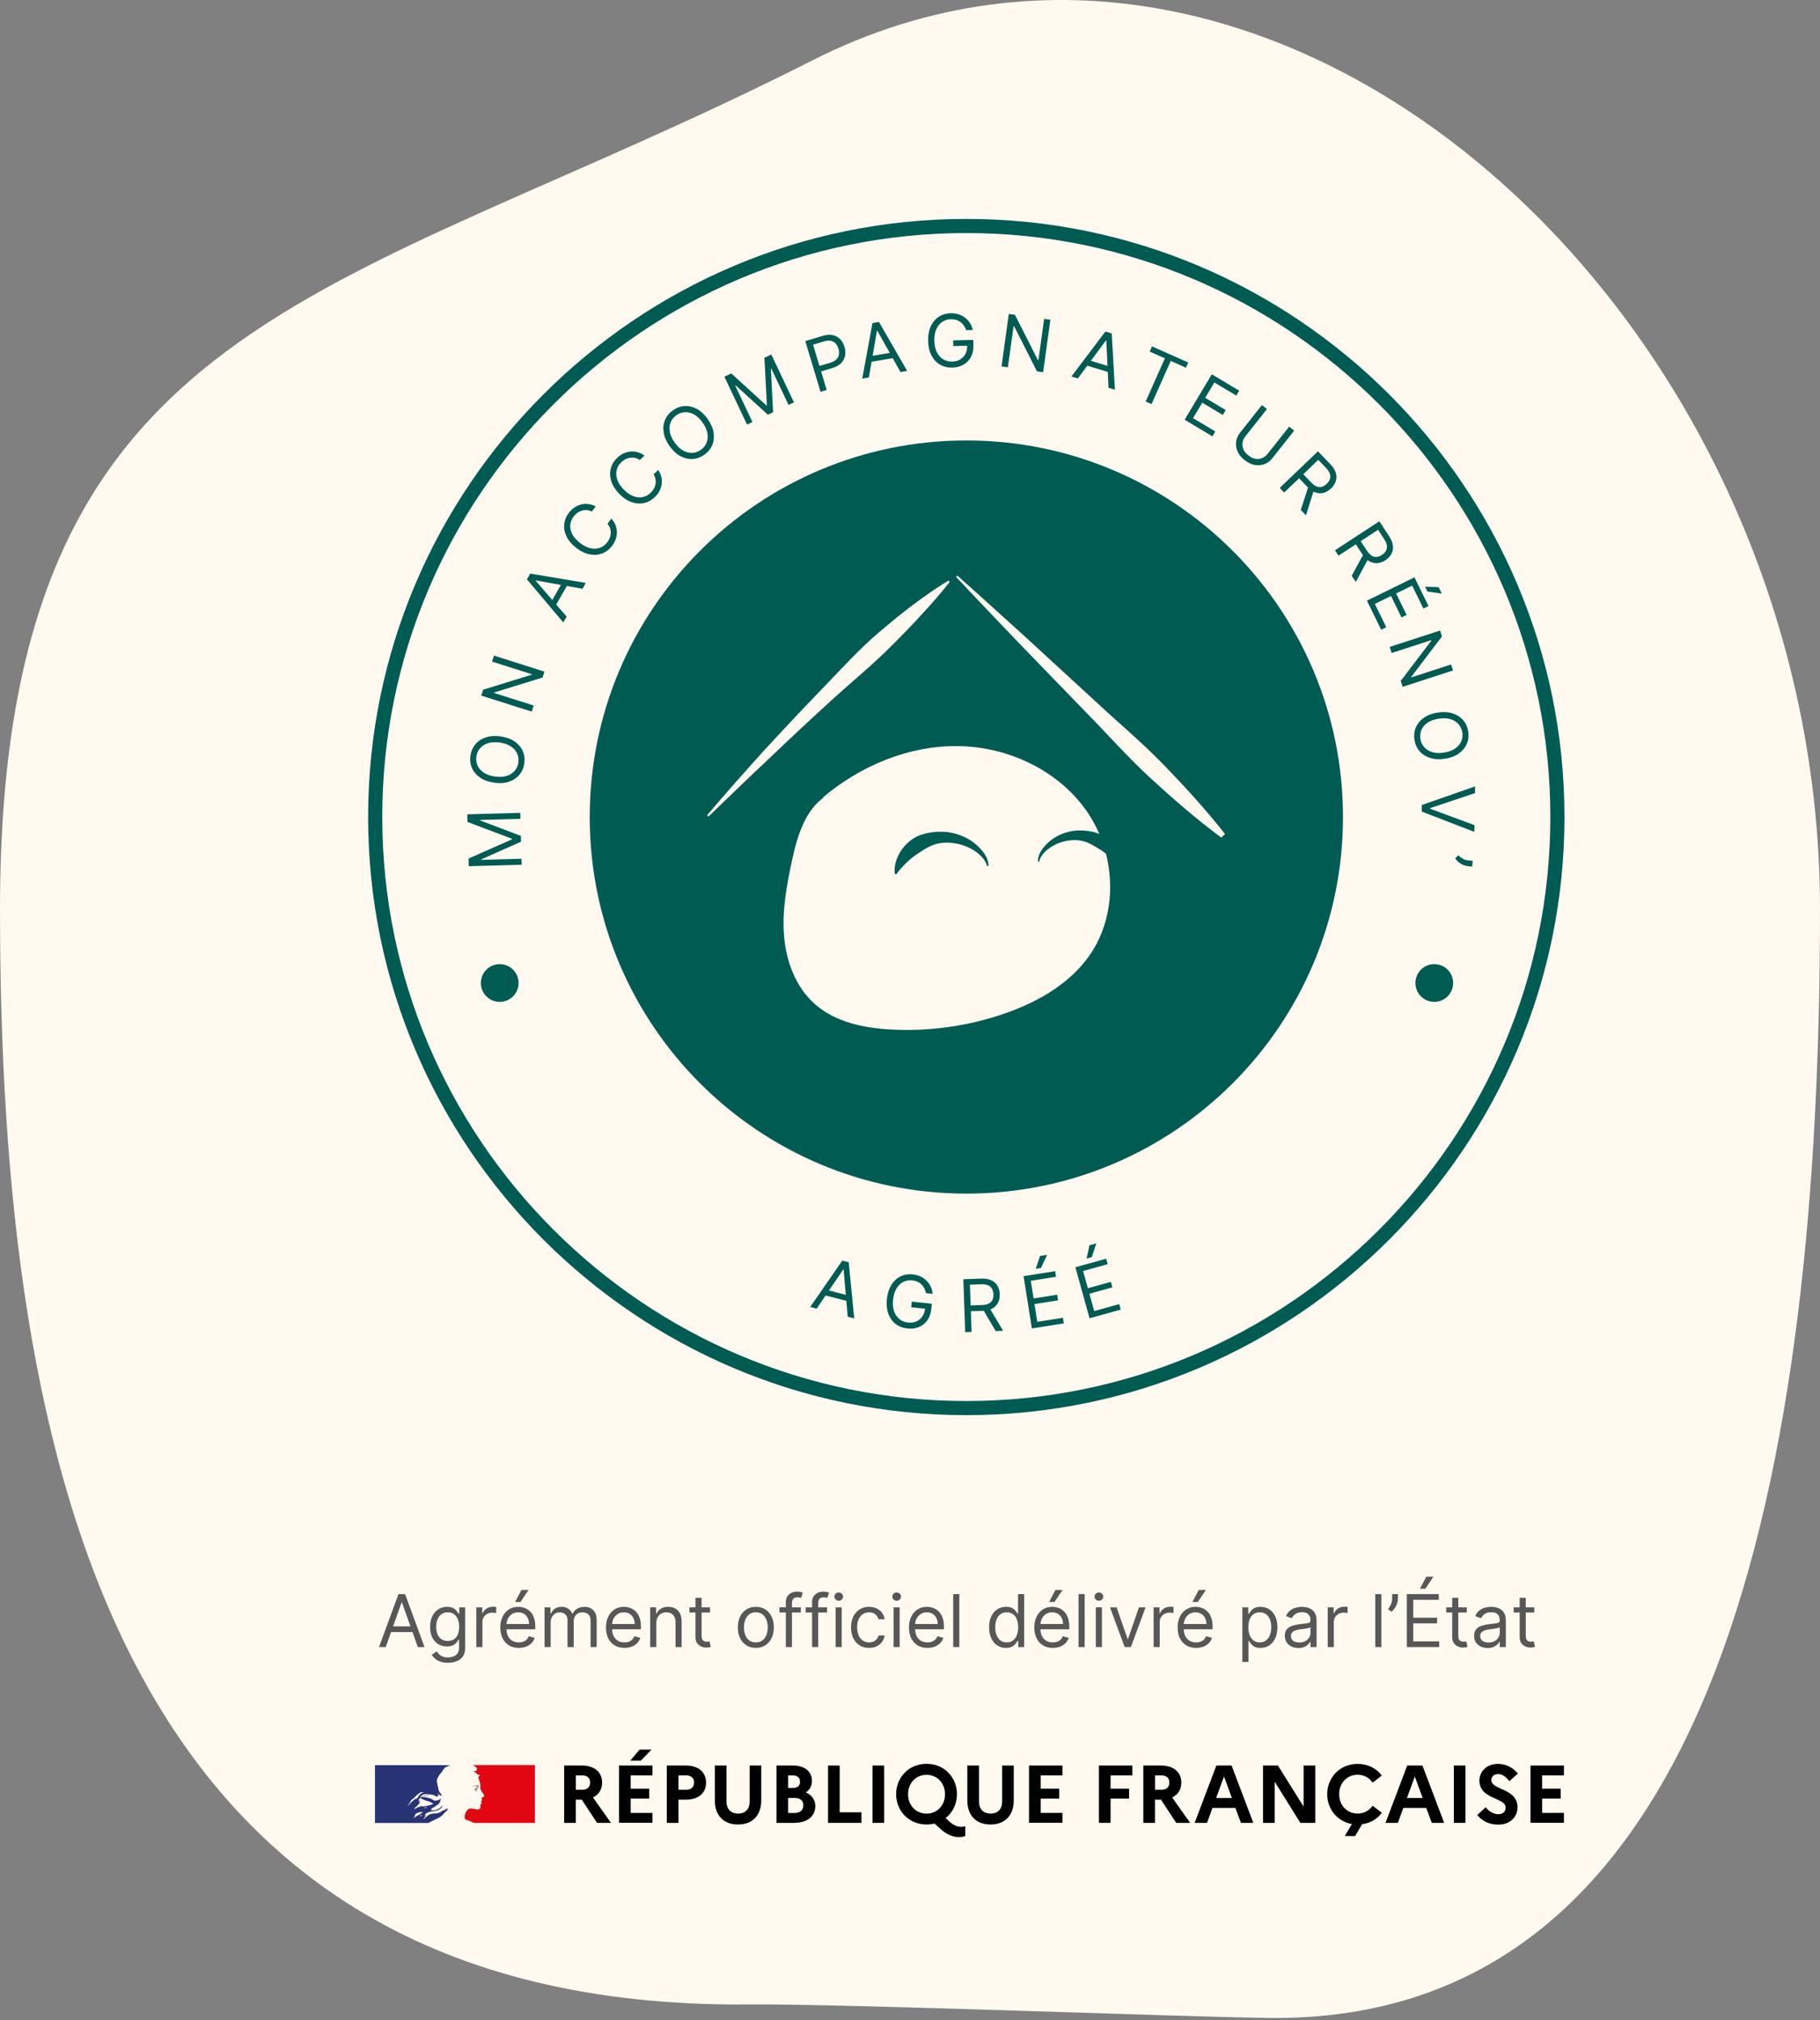 <svg width="300" height="333" viewBox="0 0 300 333" fill="none" xmlns="http://www.w3.org/2000/svg">
<rect x="0" y="0" width="300" height="333" fill="#808080" stroke="none"/>
<g clip-path="url(#clip0_1_20)">
<path d="M300 149.87C300 240.75 284 333.66 209 332.66C193.5 332.45 139.05 330.3 123.55 330.44C18.9 331.42 0 241.28 0 149.87C0 51.24 54.42 50.25 133.96 9.93C210.19 -28.72 300 51.24 300 149.87Z" fill="#FFF9F0"/>
<path d="M63.585 271.52H62.477L65.681 262.793H66.772L69.977 271.52H68.869L66.261 264.173H66.193L63.585 271.52ZM63.994 268.111H68.46V269.048H63.994V268.111ZM73.842 274.111C73.356 274.111 72.938 274.048 72.589 273.923C72.24 273.801 71.948 273.639 71.715 273.438C71.485 273.239 71.302 273.026 71.166 272.798L71.967 272.236C72.058 272.355 72.173 272.492 72.312 272.645C72.451 272.801 72.642 272.936 72.883 273.05C73.127 273.166 73.447 273.225 73.842 273.225C74.37 273.225 74.806 273.097 75.15 272.841C75.494 272.585 75.666 272.185 75.666 271.639V270.31H75.581C75.507 270.429 75.401 270.577 75.265 270.753C75.132 270.926 74.938 271.081 74.686 271.217C74.436 271.351 74.097 271.418 73.671 271.418C73.143 271.418 72.669 271.293 72.248 271.043C71.831 270.793 71.499 270.429 71.255 269.952C71.014 269.475 70.893 268.895 70.893 268.213C70.893 267.543 71.011 266.959 71.247 266.462C71.483 265.962 71.811 265.575 72.231 265.303C72.651 265.027 73.137 264.889 73.688 264.889C74.115 264.889 74.453 264.96 74.703 265.102C74.956 265.242 75.149 265.401 75.282 265.58C75.419 265.756 75.524 265.901 75.597 266.014H75.7V264.975H76.671V271.707C76.671 272.27 76.544 272.727 76.288 273.08C76.035 273.435 75.694 273.695 75.265 273.859C74.839 274.027 74.365 274.111 73.842 274.111ZM73.808 270.514C74.211 270.514 74.552 270.422 74.831 270.237C75.109 270.053 75.321 269.787 75.465 269.44C75.61 269.094 75.683 268.679 75.683 268.196C75.683 267.725 75.612 267.308 75.47 266.948C75.328 266.587 75.117 266.304 74.839 266.1C74.561 265.895 74.217 265.793 73.808 265.793C73.382 265.793 73.026 265.901 72.742 266.117C72.461 266.332 72.249 266.622 72.108 266.986C71.968 267.35 71.899 267.753 71.899 268.196C71.899 268.651 71.97 269.053 72.112 269.402C72.257 269.749 72.47 270.021 72.751 270.22C73.035 270.416 73.387 270.514 73.808 270.514ZM78.512 271.52V264.975H79.484V265.963H79.552C79.671 265.639 79.887 265.377 80.2 265.175C80.512 264.973 80.865 264.872 81.257 264.872C81.331 264.872 81.423 264.874 81.534 264.877C81.644 264.879 81.728 264.884 81.785 264.889V265.912C81.751 265.904 81.673 265.891 81.551 265.874C81.431 265.854 81.305 265.844 81.171 265.844C80.853 265.844 80.569 265.911 80.319 266.044C80.072 266.175 79.876 266.357 79.731 266.59C79.589 266.82 79.518 267.082 79.518 267.378V271.52H78.512ZM85.522 271.656C84.892 271.656 84.347 271.517 83.89 271.239C83.436 270.957 83.085 270.565 82.838 270.063C82.593 269.557 82.471 268.969 82.471 268.298C82.471 267.628 82.593 267.037 82.838 266.526C83.085 266.011 83.428 265.611 83.869 265.324C84.312 265.034 84.829 264.889 85.42 264.889C85.761 264.889 86.097 264.946 86.43 265.06C86.762 265.173 87.065 265.358 87.338 265.614C87.61 265.867 87.828 266.202 87.99 266.619C88.151 267.037 88.233 267.551 88.233 268.162V268.588H83.187V267.719H87.21C87.21 267.35 87.136 267.02 86.988 266.73C86.843 266.44 86.636 266.212 86.366 266.044C86.099 265.877 85.784 265.793 85.42 265.793C85.019 265.793 84.673 265.892 84.38 266.091C84.09 266.287 83.867 266.543 83.711 266.858C83.555 267.173 83.477 267.511 83.477 267.872V268.452C83.477 268.946 83.562 269.365 83.733 269.709C83.906 270.05 84.146 270.31 84.453 270.489C84.76 270.665 85.116 270.753 85.522 270.753C85.787 270.753 86.025 270.716 86.238 270.642C86.454 270.565 86.64 270.452 86.796 270.301C86.953 270.148 87.073 269.957 87.159 269.73L88.13 270.003C88.028 270.332 87.856 270.622 87.615 270.872C87.373 271.119 87.075 271.313 86.72 271.452C86.365 271.588 85.965 271.656 85.522 271.656ZM84.909 264.088L85.948 262.111H87.124L85.795 264.088H84.909ZM89.762 271.52V264.975H90.734V265.997H90.819C90.956 265.648 91.176 265.377 91.48 265.183C91.784 264.987 92.149 264.889 92.575 264.889C93.007 264.889 93.366 264.987 93.653 265.183C93.943 265.377 94.169 265.648 94.331 265.997H94.399C94.566 265.659 94.818 265.391 95.153 265.192C95.488 264.99 95.89 264.889 96.359 264.889C96.944 264.889 97.423 265.073 97.795 265.439C98.167 265.803 98.353 266.369 98.353 267.139V271.52H97.347V267.139C97.347 266.656 97.215 266.311 96.951 266.104C96.687 265.896 96.376 265.793 96.018 265.793C95.558 265.793 95.201 265.932 94.948 266.21C94.696 266.486 94.569 266.835 94.569 267.259V271.52H93.546V267.037C93.546 266.665 93.426 266.365 93.184 266.138C92.943 265.908 92.632 265.793 92.251 265.793C91.99 265.793 91.745 265.862 91.518 266.002C91.294 266.141 91.112 266.334 90.972 266.581C90.836 266.825 90.768 267.108 90.768 267.429V271.52H89.762ZM102.936 271.656C102.306 271.656 101.762 271.517 101.304 271.239C100.85 270.957 100.499 270.565 100.252 270.063C100.007 269.557 99.885 268.969 99.885 268.298C99.885 267.628 100.007 267.037 100.252 266.526C100.499 266.011 100.843 265.611 101.283 265.324C101.726 265.034 102.243 264.889 102.834 264.889C103.175 264.889 103.512 264.946 103.844 265.06C104.176 265.173 104.479 265.358 104.752 265.614C105.024 265.867 105.242 266.202 105.404 266.619C105.566 267.037 105.647 267.551 105.647 268.162V268.588H100.601V267.719H104.624C104.624 267.35 104.55 267.02 104.402 266.73C104.257 266.44 104.05 266.212 103.78 266.044C103.513 265.877 103.198 265.793 102.834 265.793C102.433 265.793 102.087 265.892 101.794 266.091C101.505 266.287 101.281 266.543 101.125 266.858C100.969 267.173 100.891 267.511 100.891 267.872V268.452C100.891 268.946 100.976 269.365 101.147 269.709C101.32 270.05 101.56 270.31 101.867 270.489C102.174 270.665 102.53 270.753 102.936 270.753C103.201 270.753 103.439 270.716 103.652 270.642C103.868 270.565 104.054 270.452 104.21 270.301C104.367 270.148 104.487 269.957 104.573 269.73L105.544 270.003C105.442 270.332 105.27 270.622 105.029 270.872C104.787 271.119 104.489 271.313 104.134 271.452C103.779 271.588 103.38 271.656 102.936 271.656ZM108.182 267.582V271.52H107.176V264.975H108.148V265.997H108.233C108.387 265.665 108.62 265.398 108.932 265.196C109.245 264.992 109.648 264.889 110.142 264.889C110.585 264.889 110.973 264.98 111.306 265.162C111.638 265.341 111.897 265.614 112.081 265.98C112.266 266.344 112.358 266.804 112.358 267.361V271.52H111.353V267.429C111.353 266.915 111.219 266.514 110.952 266.227C110.685 265.938 110.318 265.793 109.853 265.793C109.531 265.793 109.245 265.862 108.992 266.002C108.742 266.141 108.544 266.344 108.399 266.611C108.255 266.878 108.182 267.202 108.182 267.582ZM117.042 264.975V265.827H113.65V264.975H117.042ZM114.639 263.406H115.645V269.645C115.645 269.929 115.686 270.142 115.768 270.284C115.854 270.423 115.962 270.517 116.092 270.565C116.226 270.611 116.366 270.634 116.514 270.634C116.625 270.634 116.716 270.628 116.787 270.617C116.858 270.602 116.915 270.591 116.957 270.582L117.162 271.486C117.094 271.511 116.998 271.537 116.876 271.563C116.754 271.591 116.599 271.605 116.412 271.605C116.128 271.605 115.849 271.544 115.577 271.422C115.307 271.3 115.082 271.114 114.903 270.864C114.727 270.614 114.639 270.298 114.639 269.918V263.406ZM124.589 271.656C123.998 271.656 123.48 271.516 123.034 271.234C122.591 270.953 122.244 270.56 121.994 270.054C121.747 269.548 121.623 268.957 121.623 268.281C121.623 267.6 121.747 267.004 121.994 266.496C122.244 265.987 122.591 265.592 123.034 265.311C123.48 265.03 123.998 264.889 124.589 264.889C125.18 264.889 125.697 265.03 126.141 265.311C126.587 265.592 126.933 265.987 127.18 266.496C127.43 267.004 127.555 267.6 127.555 268.281C127.555 268.957 127.43 269.548 127.18 270.054C126.933 270.56 126.587 270.953 126.141 271.234C125.697 271.516 125.18 271.656 124.589 271.656ZM124.589 270.753C125.038 270.753 125.408 270.638 125.697 270.408C125.987 270.178 126.202 269.875 126.341 269.5C126.48 269.125 126.55 268.719 126.55 268.281C126.55 267.844 126.48 267.436 126.341 267.058C126.202 266.681 125.987 266.375 125.697 266.142C125.408 265.909 125.038 265.793 124.589 265.793C124.141 265.793 123.771 265.909 123.481 266.142C123.192 266.375 122.977 266.681 122.838 267.058C122.699 267.436 122.629 267.844 122.629 268.281C122.629 268.719 122.699 269.125 122.838 269.5C122.977 269.875 123.192 270.178 123.481 270.408C123.771 270.638 124.141 270.753 124.589 270.753ZM132.005 264.975V265.827H128.477V264.975H132.005ZM129.534 271.52V264.071C129.534 263.696 129.622 263.384 129.798 263.134C129.974 262.884 130.203 262.696 130.484 262.571C130.765 262.446 131.062 262.384 131.375 262.384C131.622 262.384 131.823 262.404 131.98 262.443C132.136 262.483 132.252 262.52 132.329 262.554L132.039 263.423C131.988 263.406 131.917 263.385 131.826 263.359C131.738 263.334 131.622 263.321 131.477 263.321C131.144 263.321 130.904 263.405 130.757 263.573C130.612 263.74 130.539 263.986 130.539 264.31V271.52H129.534ZM136.329 264.975V265.827H132.801V264.975H136.329ZM133.858 271.52V264.071C133.858 263.696 133.946 263.384 134.122 263.134C134.298 262.884 134.527 262.696 134.808 262.571C135.089 262.446 135.386 262.384 135.699 262.384C135.946 262.384 136.148 262.404 136.304 262.443C136.46 262.483 136.577 262.52 136.653 262.554L136.364 263.423C136.312 263.406 136.241 263.385 136.15 263.359C136.062 263.334 135.946 263.321 135.801 263.321C135.469 263.321 135.229 263.405 135.081 263.573C134.936 263.74 134.864 263.986 134.864 264.31V271.52H133.858ZM137.739 271.52V264.975H138.745V271.52H137.739ZM138.25 263.884C138.054 263.884 137.885 263.817 137.743 263.683C137.604 263.55 137.534 263.389 137.534 263.202C137.534 263.014 137.604 262.854 137.743 262.72C137.885 262.587 138.054 262.52 138.25 262.52C138.446 262.52 138.614 262.587 138.753 262.72C138.895 262.854 138.966 263.014 138.966 263.202C138.966 263.389 138.895 263.55 138.753 263.683C138.614 263.817 138.446 263.884 138.25 263.884ZM143.246 271.656C142.632 271.656 142.104 271.511 141.66 271.222C141.217 270.932 140.876 270.533 140.638 270.024C140.399 269.516 140.28 268.935 140.28 268.281C140.28 267.617 140.402 267.03 140.646 266.521C140.893 266.01 141.237 265.611 141.677 265.324C142.121 265.034 142.638 264.889 143.229 264.889C143.689 264.889 144.104 264.975 144.473 265.145C144.842 265.315 145.145 265.554 145.381 265.861C145.616 266.168 145.763 266.526 145.819 266.935H144.814C144.737 266.636 144.567 266.372 144.302 266.142C144.041 265.909 143.689 265.793 143.246 265.793C142.854 265.793 142.51 265.895 142.214 266.1C141.922 266.301 141.693 266.587 141.528 266.956C141.366 267.323 141.285 267.753 141.285 268.247C141.285 268.753 141.365 269.193 141.524 269.568C141.686 269.943 141.913 270.234 142.206 270.442C142.501 270.649 142.848 270.753 143.246 270.753C143.507 270.753 143.744 270.707 143.957 270.617C144.17 270.526 144.351 270.395 144.498 270.225C144.646 270.054 144.751 269.85 144.814 269.611H145.819C145.763 269.997 145.622 270.345 145.398 270.655C145.176 270.962 144.882 271.206 144.516 271.388C144.152 271.567 143.729 271.656 143.246 271.656ZM147.29 271.52V264.975H148.295V271.52H147.29ZM147.801 263.884C147.605 263.884 147.436 263.817 147.294 263.683C147.155 263.55 147.085 263.389 147.085 263.202C147.085 263.014 147.155 262.854 147.294 262.72C147.436 262.587 147.605 262.52 147.801 262.52C147.997 262.52 148.165 262.587 148.304 262.72C148.446 262.854 148.517 263.014 148.517 263.202C148.517 263.389 148.446 263.55 148.304 263.683C148.165 263.817 147.997 263.884 147.801 263.884ZM152.882 271.656C152.251 271.656 151.707 271.517 151.25 271.239C150.795 270.957 150.444 270.565 150.197 270.063C149.953 269.557 149.83 268.969 149.83 268.298C149.83 267.628 149.953 267.037 150.197 266.526C150.444 266.011 150.788 265.611 151.228 265.324C151.671 265.034 152.188 264.889 152.779 264.889C153.12 264.889 153.457 264.946 153.789 265.06C154.122 265.173 154.424 265.358 154.697 265.614C154.97 265.867 155.187 266.202 155.349 266.619C155.511 267.037 155.592 267.551 155.592 268.162V268.588H150.546V267.719H154.569C154.569 267.35 154.495 267.02 154.348 266.73C154.203 266.44 153.995 266.212 153.725 266.044C153.458 265.877 153.143 265.793 152.779 265.793C152.379 265.793 152.032 265.892 151.74 266.091C151.45 266.287 151.227 266.543 151.071 266.858C150.914 267.173 150.836 267.511 150.836 267.872V268.452C150.836 268.946 150.921 269.365 151.092 269.709C151.265 270.05 151.505 270.31 151.812 270.489C152.119 270.665 152.475 270.753 152.882 270.753C153.146 270.753 153.384 270.716 153.598 270.642C153.813 270.565 154 270.452 154.156 270.301C154.312 270.148 154.433 269.957 154.518 269.73L155.49 270.003C155.387 270.332 155.215 270.622 154.974 270.872C154.732 271.119 154.434 271.313 154.079 271.452C153.724 271.588 153.325 271.656 152.882 271.656ZM158.127 262.793V271.52H157.122V262.793H158.127ZM165.816 271.656C165.27 271.656 164.789 271.519 164.371 271.243C163.954 270.965 163.627 270.573 163.391 270.067C163.155 269.558 163.038 268.957 163.038 268.264C163.038 267.577 163.155 266.98 163.391 266.475C163.627 265.969 163.955 265.578 164.376 265.303C164.796 265.027 165.282 264.889 165.833 264.889C166.259 264.889 166.596 264.96 166.843 265.102C167.093 265.242 167.283 265.401 167.414 265.58C167.547 265.756 167.651 265.901 167.725 266.014H167.81V262.793H168.816V271.52H167.844V270.514H167.725C167.651 270.634 167.546 270.784 167.41 270.966C167.273 271.145 167.079 271.306 166.826 271.448C166.573 271.587 166.236 271.656 165.816 271.656ZM165.952 270.753C166.356 270.753 166.697 270.648 166.975 270.438C167.253 270.225 167.465 269.931 167.61 269.556C167.755 269.178 167.827 268.742 167.827 268.247C167.827 267.759 167.756 267.331 167.614 266.965C167.472 266.595 167.262 266.308 166.984 266.104C166.705 265.896 166.361 265.793 165.952 265.793C165.526 265.793 165.171 265.902 164.887 266.121C164.606 266.337 164.394 266.631 164.252 267.003C164.113 267.372 164.043 267.787 164.043 268.247C164.043 268.713 164.114 269.136 164.256 269.517C164.401 269.895 164.614 270.196 164.895 270.421C165.18 270.642 165.532 270.753 165.952 270.753ZM173.542 271.656C172.911 271.656 172.367 271.517 171.91 271.239C171.455 270.957 171.104 270.565 170.857 270.063C170.613 269.557 170.491 268.969 170.491 268.298C170.491 267.628 170.613 267.037 170.857 266.526C171.104 266.011 171.448 265.611 171.888 265.324C172.332 265.034 172.849 264.889 173.44 264.889C173.78 264.889 174.117 264.946 174.449 265.06C174.782 265.173 175.084 265.358 175.357 265.614C175.63 265.867 175.847 266.202 176.009 266.619C176.171 267.037 176.252 267.551 176.252 268.162V268.588H171.207V267.719H175.229C175.229 267.35 175.155 267.02 175.008 266.73C174.863 266.44 174.655 266.212 174.386 266.044C174.118 265.877 173.803 265.793 173.44 265.793C173.039 265.793 172.692 265.892 172.4 266.091C172.11 266.287 171.887 266.543 171.731 266.858C171.574 267.173 171.496 267.511 171.496 267.872V268.452C171.496 268.946 171.582 269.365 171.752 269.709C171.925 270.05 172.165 270.31 172.472 270.489C172.779 270.665 173.136 270.753 173.542 270.753C173.806 270.753 174.045 270.716 174.258 270.642C174.474 270.565 174.66 270.452 174.816 270.301C174.972 270.148 175.093 269.957 175.178 269.73L176.15 270.003C176.047 270.332 175.876 270.622 175.634 270.872C175.393 271.119 175.094 271.313 174.739 271.452C174.384 271.588 173.985 271.656 173.542 271.656ZM172.928 264.088L173.968 262.111H175.144L173.815 264.088H172.928ZM178.788 262.793V271.52H177.782V262.793H178.788ZM180.629 271.52V264.975H181.635V271.52H180.629ZM181.141 263.884C180.945 263.884 180.776 263.817 180.634 263.683C180.495 263.55 180.425 263.389 180.425 263.202C180.425 263.014 180.495 262.854 180.634 262.72C180.776 262.587 180.945 262.52 181.141 262.52C181.337 262.52 181.505 262.587 181.644 262.72C181.786 262.854 181.857 263.014 181.857 263.202C181.857 263.389 181.786 263.55 181.644 263.683C181.505 263.817 181.337 263.884 181.141 263.884ZM188.829 264.975L186.409 271.52H185.386L182.966 264.975H184.057L185.864 270.19H185.932L187.739 264.975H188.829ZM190.157 271.52V264.975H191.128V265.963H191.197C191.316 265.639 191.532 265.377 191.844 265.175C192.157 264.973 192.509 264.872 192.901 264.872C192.975 264.872 193.067 264.874 193.178 264.877C193.289 264.879 193.373 264.884 193.43 264.889V265.912C193.395 265.904 193.317 265.891 193.195 265.874C193.076 265.854 192.949 265.844 192.816 265.844C192.498 265.844 192.214 265.911 191.964 266.044C191.717 266.175 191.52 266.357 191.376 266.59C191.234 266.82 191.163 267.082 191.163 267.378V271.52H190.157ZM197.167 271.656C196.536 271.656 195.992 271.517 195.535 271.239C195.08 270.957 194.729 270.565 194.482 270.063C194.238 269.557 194.116 268.969 194.116 268.298C194.116 267.628 194.238 267.037 194.482 266.526C194.729 266.011 195.073 265.611 195.513 265.324C195.957 265.034 196.474 264.889 197.065 264.889C197.405 264.889 197.742 264.946 198.074 265.06C198.407 265.173 198.709 265.358 198.982 265.614C199.255 265.867 199.472 266.202 199.634 266.619C199.796 267.037 199.877 267.551 199.877 268.162V268.588H194.832V267.719H198.854C198.854 267.35 198.78 267.02 198.633 266.73C198.488 266.44 198.28 266.212 198.011 266.044C197.743 265.877 197.428 265.793 197.065 265.793C196.664 265.793 196.317 265.892 196.025 266.091C195.735 266.287 195.512 266.543 195.356 266.858C195.199 267.173 195.121 267.511 195.121 267.872V268.452C195.121 268.946 195.207 269.365 195.377 269.709C195.55 270.05 195.79 270.31 196.097 270.489C196.404 270.665 196.761 270.753 197.167 270.753C197.431 270.753 197.67 270.716 197.883 270.642C198.099 270.565 198.285 270.452 198.441 270.301C198.597 270.148 198.718 269.957 198.803 269.73L199.775 270.003C199.672 270.332 199.501 270.622 199.259 270.872C199.018 271.119 198.719 271.313 198.364 271.452C198.009 271.588 197.61 271.656 197.167 271.656ZM196.553 264.088L197.593 262.111H198.769L197.44 264.088H196.553ZM204.782 273.975V264.975H205.753V266.014H205.873C205.947 265.901 206.049 265.756 206.18 265.58C206.313 265.401 206.503 265.242 206.751 265.102C207.001 264.96 207.339 264.889 207.765 264.889C208.316 264.889 208.802 265.027 209.222 265.303C209.643 265.578 209.971 265.969 210.207 266.475C210.442 266.98 210.56 267.577 210.56 268.264C210.56 268.957 210.442 269.558 210.207 270.067C209.971 270.573 209.644 270.965 209.226 271.243C208.809 271.519 208.327 271.656 207.782 271.656C207.361 271.656 207.025 271.587 206.772 271.448C206.519 271.306 206.324 271.145 206.188 270.966C206.052 270.784 205.947 270.634 205.873 270.514H205.788V273.975H204.782ZM205.77 268.247C205.77 268.742 205.843 269.178 205.988 269.556C206.133 269.931 206.344 270.225 206.623 270.438C206.901 270.648 207.242 270.753 207.645 270.753C208.066 270.753 208.417 270.642 208.698 270.421C208.982 270.196 209.195 269.895 209.337 269.517C209.482 269.136 209.555 268.713 209.555 268.247C209.555 267.787 209.484 267.372 209.342 267.003C209.202 266.631 208.991 266.337 208.707 266.121C208.425 265.902 208.072 265.793 207.645 265.793C207.236 265.793 206.893 265.896 206.614 266.104C206.336 266.308 206.126 266.595 205.984 266.965C205.842 267.331 205.77 267.759 205.77 268.247ZM214.02 271.673C213.606 271.673 213.229 271.595 212.891 271.439C212.553 271.28 212.285 271.051 212.086 270.753C211.887 270.452 211.788 270.088 211.788 269.662C211.788 269.287 211.861 268.983 212.009 268.75C212.157 268.514 212.354 268.33 212.601 268.196C212.849 268.063 213.121 267.963 213.42 267.898C213.721 267.83 214.023 267.776 214.327 267.736C214.725 267.685 215.047 267.646 215.295 267.621C215.545 267.592 215.726 267.546 215.84 267.48C215.957 267.415 216.015 267.301 216.015 267.139V267.105C216.015 266.685 215.9 266.358 215.67 266.125C215.442 265.892 215.097 265.776 214.634 265.776C214.154 265.776 213.778 265.881 213.505 266.091C213.232 266.301 213.04 266.526 212.93 266.764L211.975 266.423C212.145 266.026 212.373 265.716 212.657 265.494C212.944 265.27 213.256 265.114 213.594 265.026C213.935 264.935 214.27 264.889 214.6 264.889C214.81 264.889 215.052 264.915 215.324 264.966C215.6 265.014 215.866 265.115 216.121 265.269C216.38 265.422 216.594 265.654 216.765 265.963C216.935 266.273 217.02 266.688 217.02 267.207V271.52H216.015V270.634H215.964C215.895 270.776 215.782 270.928 215.623 271.09C215.464 271.252 215.252 271.389 214.988 271.503C214.724 271.617 214.401 271.673 214.02 271.673ZM214.174 270.77C214.572 270.77 214.907 270.692 215.18 270.536C215.455 270.379 215.663 270.178 215.802 269.931C215.944 269.683 216.015 269.423 216.015 269.151V268.23C215.972 268.281 215.878 268.328 215.734 268.371C215.592 268.411 215.427 268.446 215.239 268.477C215.055 268.506 214.874 268.531 214.698 268.554C214.525 268.574 214.384 268.591 214.276 268.605C214.015 268.639 213.77 268.695 213.543 268.771C213.319 268.845 213.137 268.957 212.998 269.108C212.861 269.256 212.793 269.457 212.793 269.713C212.793 270.063 212.922 270.327 213.181 270.506C213.442 270.682 213.773 270.77 214.174 270.77ZM218.856 271.52V264.975H219.828V265.963H219.896C220.015 265.639 220.231 265.377 220.544 265.175C220.856 264.973 221.208 264.872 221.6 264.872C221.674 264.872 221.767 264.874 221.877 264.877C221.988 264.879 222.072 264.884 222.129 264.889V265.912C222.095 265.904 222.017 265.891 221.894 265.874C221.775 265.854 221.649 265.844 221.515 265.844C221.197 265.844 220.913 265.911 220.663 266.044C220.416 266.175 220.22 266.357 220.075 266.59C219.933 266.82 219.862 267.082 219.862 267.378V271.52H218.856ZM227.702 262.793V271.52H226.696V262.793H227.702ZM230.43 262.793V263.56C230.43 263.793 230.387 264.041 230.302 264.306C230.22 264.567 230.098 264.821 229.936 265.068C229.777 265.313 229.583 265.526 229.356 265.707L228.811 265.264C228.99 265.009 229.144 264.743 229.275 264.467C229.409 264.189 229.475 263.892 229.475 263.577V262.793H230.43ZM231.895 271.52V262.793H237.162V263.73H232.952V266.679H236.889V267.617H232.952V270.582H237.23V271.52H231.895ZM234.06 261.906L235.099 259.929H236.275L234.946 261.906H234.06ZM241.777 264.975V265.827H238.385V264.975H241.777ZM239.373 263.406H240.379V269.645C240.379 269.929 240.42 270.142 240.503 270.284C240.588 270.423 240.696 270.517 240.827 270.565C240.96 270.611 241.101 270.634 241.248 270.634C241.359 270.634 241.45 270.628 241.521 270.617C241.592 270.602 241.649 270.591 241.692 270.582L241.896 271.486C241.828 271.511 241.733 271.537 241.611 271.563C241.489 271.591 241.334 271.605 241.146 271.605C240.862 271.605 240.584 271.544 240.311 271.422C240.041 271.3 239.817 271.114 239.638 270.864C239.462 270.614 239.373 270.298 239.373 269.918V263.406ZM245.216 271.673C244.801 271.673 244.425 271.595 244.087 271.439C243.748 271.28 243.48 271.051 243.281 270.753C243.082 270.452 242.983 270.088 242.983 269.662C242.983 269.287 243.057 268.983 243.204 268.75C243.352 268.514 243.55 268.33 243.797 268.196C244.044 268.063 244.317 267.963 244.615 267.898C244.916 267.83 245.219 267.776 245.523 267.736C245.92 267.685 246.243 267.646 246.49 267.621C246.74 267.592 246.922 267.546 247.035 267.48C247.152 267.415 247.21 267.301 247.21 267.139V267.105C247.21 266.685 247.095 266.358 246.865 266.125C246.638 265.892 246.292 265.776 245.829 265.776C245.349 265.776 244.973 265.881 244.7 266.091C244.427 266.301 244.236 266.526 244.125 266.764L243.17 266.423C243.341 266.026 243.568 265.716 243.852 265.494C244.139 265.27 244.452 265.114 244.79 265.026C245.131 264.935 245.466 264.889 245.795 264.889C246.006 264.889 246.247 264.915 246.52 264.966C246.795 265.014 247.061 265.115 247.317 265.269C247.575 265.422 247.79 265.654 247.96 265.963C248.131 266.273 248.216 266.688 248.216 267.207V271.52H247.21V270.634H247.159C247.091 270.776 246.977 270.928 246.818 271.09C246.659 271.252 246.447 271.389 246.183 271.503C245.919 271.617 245.596 271.673 245.216 271.673ZM245.369 270.77C245.767 270.77 246.102 270.692 246.375 270.536C246.65 270.379 246.858 270.178 246.997 269.931C247.139 269.683 247.21 269.423 247.21 269.151V268.23C247.167 268.281 247.074 268.328 246.929 268.371C246.787 268.411 246.622 268.446 246.435 268.477C246.25 268.506 246.069 268.531 245.893 268.554C245.72 268.574 245.579 268.591 245.471 268.605C245.21 268.639 244.966 268.695 244.739 268.771C244.514 268.845 244.332 268.957 244.193 269.108C244.057 269.256 243.989 269.457 243.989 269.713C243.989 270.063 244.118 270.327 244.376 270.506C244.638 270.682 244.969 270.77 245.369 270.77ZM252.898 264.975V265.827H249.506V264.975H252.898ZM250.495 263.406H251.5V269.645C251.5 269.929 251.541 270.142 251.624 270.284C251.709 270.423 251.817 270.517 251.948 270.565C252.081 270.611 252.222 270.634 252.37 270.634C252.48 270.634 252.571 270.628 252.642 270.617C252.713 270.602 252.77 270.591 252.813 270.582L253.017 271.486C252.949 271.511 252.854 271.537 252.732 271.563C252.61 271.591 252.455 271.605 252.267 271.605C251.983 271.605 251.705 271.544 251.432 271.422C251.162 271.3 250.938 271.114 250.759 270.864C250.583 270.614 250.495 270.298 250.495 269.918V263.406Z" fill="#575757"/>
<path d="M70.38 299.33V299.32L70.45 299.28V299.27L70.38 299.33Z" fill="#293273"/>
<mask id="mask0_1_20" style="mask-type:luminance" maskUnits="userSpaceOnUse" x="35" y="9" width="249" height="319">
<path d="M283.87 9.22H35V327.47H283.87V9.22Z" fill="white"/>
</mask>
<g mask="url(#mask0_1_20)">
<path d="M69.62 297.8L69.69 297.77H69.55L69.53 297.73L69.24 297.8L68.86 297.96C68.66 298.03 68.5 298.19 68.28 298.27L68.26 298.24L68.39 298.11L68.37 298.07C68.52 297.87 68.71 297.76 68.89 297.6V297.55L69.07 297.35L69.25 297.19L69.2 297.14L68.99 297.12L69.1 297.06L69.06 297.03L69.15 296.94L69.37 296.87L68.97 296.83C69.06 296.6 69.2 296.4 69.42 296.29L69.47 296.31L69.32 296.49L69.75 296.6L69.68 296.62L69.97 296.71H69.81C70.37 296.87 70.96 297 71.43 297.36C71.03 297.56 70.62 297.65 70.19 297.74L70.05 297.72L70.03 297.77L69.85 297.8H69.61H69.62ZM69.25 299.05L69.05 299.19L68.81 299.31L68.78 299.3L68.6 299.44L68.58 299.46L68.55 299.48L68.51 299.52L68.49 299.54H68.45V299.52L68.42 299.54L68.39 299.56H68.38L68.31 299.61L68.2 299.72V299.74L68.19 299.76H68.17V299.74L68.15 299.71L68.21 299.64L68.23 299.61L68.26 299.57H68.27L68.33 299.48V299.47L68.35 299.43L68.37 299.4L68.39 299.35V299.33V299.31V299.28V299.27L68.46 299.17L68.39 299.24L68.36 299.21L68.4 299.17L68.49 299.08L68.54 299.04L68.58 298.99C68.75 298.82 69.05 298.83 69.27 298.72H69.56L69.72 298.76C69.56 298.85 69.41 298.95 69.26 299.04M69.57 299.2L69.52 299.25L69.54 299.28L69.4 299.38H69.37L69.3 299.45L69.21 299.43L69.34 299.3L69.41 299.23L69.45 299.19H69.55L69.57 299.2ZM68.74 296.5L68.69 296.57L68.62 296.64L68.58 296.62L68.72 296.46L68.74 296.5ZM67.24 297.69L67.22 297.65C67.45 297.34 67.63 297.06 67.8 296.73C68.03 296.6 68.23 296.42 68.41 296.22C68.72 295.9 69.04 295.61 69.42 295.43L69.89 295.45L69.67 295.56L69.62 295.54L69.64 295.49C69.46 295.69 69.21 295.78 69.06 296.01C68.95 296.19 68.88 296.42 68.65 296.48L68.63 296.45C68.07 296.79 67.68 297.21 67.24 297.69ZM70 298.09L69.91 298.07L70.13 297.94L70.26 297.9L70.39 297.97L70.01 298.08L70 298.09ZM72.77 299.38L73.08 299.06C73.27 298.84 73.46 298.64 73.68 298.45L73.88 298.29L73.92 298.22L73.68 298.37L73.66 298.33L73.85 298.19H73.84L73.82 298.15C73.59 298.11 73.4 298.28 73.24 298.42L73.15 298.4C72.88 298.49 72.68 298.73 72.41 298.83V298.79L72.09 298.92C71.93 298.96 71.78 298.94 71.64 298.94C71.42 298.96 71.21 299.01 70.99 299.06H70.97L70.64 299.2H70.63L70.61 299.24L70.49 299.35L70.19 299.58H70.16L69.87 299.87H69.81V299.85L69.87 299.78L69.92 299.69L70 299.58V299.56H69.97L70.27 299.32L70.25 299.3L70.28 299.25V299.23V299.21L70.19 299.27L70.05 299.39H70.02L70 299.38V299.36V299.34L70.02 299.33V299.31L70.04 299.29L70.06 299.25V299.23L70.09 299.2L70.07 299.17L70.19 299.06L70.4 298.94L70.43 298.92L70.14 299.06L70.11 299.08L70.06 299.06L70.17 298.96L70.2 298.98C70.78 298.53 71.57 298.64 72.23 298.4L72.39 298.29L72.66 298.11C72.8 298 72.91 297.88 72.97 297.7L72.95 297.66C72.71 297.91 72.44 298.11 72.15 298.25C71.77 298.45 71.36 298.41 70.96 298.47L71.05 298.44L71.12 298.33H71.18L71.22 298.3L71.29 298.28H71.04L71.09 298.17H71.16L71.19 298.1C71.46 297.94 71.71 297.81 71.97 297.67L71.83 297.69L71.86 297.64C72.06 297.58 72.22 297.48 72.42 297.4H72.22L72.33 297.35V297.3L72.37 297.28L72.33 297.26L72.44 297.21L72.39 297.19L72.62 297.08L72.55 297.04L72.59 297.02H72.55L72.53 296.95L72.69 296.52L72.66 296.5C72.48 296.7 72.19 296.77 71.92 296.84H71.83L71.52 296.82L71.34 296.68C71.2 296.59 71.05 296.52 70.89 296.46C70.44 296.31 69.97 296.24 69.5 296.26C69.7 296.15 69.92 296.14 70.13 296.08C70.44 295.99 70.72 295.88 71.05 295.9H70.87C70.62 295.88 70.37 295.95 70.1 296.01C69.92 296.05 69.76 296.12 69.58 296.16L69.29 296.29V296.23C69.47 296.01 69.69 295.8 69.97 295.78C70.29 295.73 70.6 295.78 70.92 295.82C71.15 295.84 71.37 295.89 71.6 295.95L71.78 296.11L72.1 296.18V296.07L72.33 296.05L72.13 295.67L72.15 295.63C72.29 295.76 72.4 295.9 72.58 295.99L72.85 295.97C72.76 295.77 72.58 295.61 72.43 295.43V295.36L72.38 295.33V295.26L72.29 295.1L72.24 294.78L72.17 294.47C72.12 294.16 72.04 293.89 72.01 293.61C71.98 293.27 72.21 293 72.37 292.69C72.5 292.48 72.64 292.26 72.88 292.11C72.93 291.89 73.08 291.71 73.22 291.53C73.36 291.35 73.6 291.25 73.78 291.17C74.03 291.06 74.26 290.99 74.26 290.99H61.81V300.52H70.65C70.99 300.27 71.34 300.16 71.81 299.92C72.04 299.81 72.56 299.57 72.73 299.4" fill="#273375"/>
<path d="M88.15 290.97H77.89L77.99 291.01L78.25 291.15L78.59 291.44L78.64 291.67L78.5 291.94L78.12 291.98L77.91 291.94C78.18 292.05 78.43 292.17 78.61 292.43L78.77 292.48L78.79 292.53L78.73 292.64H78.79L78.99 292.48L79.06 292.75L78.84 292.93V293.06L78.93 293.28L79.06 293.68C79.13 293.95 79.2 294.22 79.19 294.49L79.17 294.9L79.37 295.28L79.57 295.57C79.68 295.75 79.88 295.93 79.79 296.15L79.41 296.33L79.44 296.66C79.53 296.82 79.33 296.93 79.21 296.98L79.34 297.05L79.39 297.28C79.32 297.39 79.1 297.44 79.21 297.6L79.19 298C79.14 298.16 78.99 298.23 78.87 298.27L78.53 298.29L78.42 298.25C78.11 298.21 77.81 298.13 77.5 298.13L77.25 298.2L77.03 298.39L76.99 298.44L76.97 298.47L76.95 298.49L76.81 298.7L76.8 298.74L76.66 299.07C76.54 299.48 76.59 299.84 76.68 299.92C76.7 299.94 77.27 300.12 77.67 300.3C77.86 300.38 77.99 300.45 78.1 300.51H88.17V290.98L88.15 290.97Z" fill="#E20613"/>
</g>
<path d="M78.41 294.3L78.14 294.38L77.8 294.55L78.2 294.45H78.5L78.68 294.5L78.32 294.82H78.27L78.18 294.95L78.02 294.97L78.28 295.08L78.34 295.15L78.37 295.13L78.41 295.15V295.22L78.2 295.28H78.61L78.68 294.97L78.65 294.92L78.75 294.81L78.86 294.75L78.81 294.67L78.97 294.38L78.72 294.28L78.41 294.3Z" fill="#9C9B9B"/>
<path d="M93 291.05H95.89C97.97 291.05 99.25 292.12 99.25 293.87C99.25 295 98.7 295.85 97.74 296.31L100.71 300.5H98.41L95.9 296.68H94.91V300.5H92.99V291.05H93ZM94.92 292.68V295.04H96C96.81 295.04 97.28 294.61 97.28 293.84C97.28 293.12 96.81 292.68 96 292.68H94.92Z" fill="black"/>
<path d="M102.04 291.05H107.55V292.68H103.96V294.87H107.01V296.5H103.96V298.86H107.55V300.49H102.04V291.04V291.05ZM103.9 290.24L105.43 288.42H107.4L105.64 290.24H103.9Z" fill="black"/>
<path d="M109.91 291.05H113.03C115.11 291.05 116.38 292.12 116.38 293.87C116.38 295.62 115.11 296.68 113.03 296.68H111.83V300.5H109.91V291.05ZM111.83 292.68V295.04H113.11C113.92 295.04 114.41 294.61 114.41 293.84C114.41 293.12 113.92 292.68 113.11 292.68H111.83Z" fill="black"/>
<path d="M123.56 291.05H125.48V296.8C125.48 299.28 124.02 300.77 121.65 300.77C119.28 300.77 117.83 299.29 117.83 296.8V291.05H119.75V296.96C119.75 298.23 120.47 298.97 121.67 298.97C122.87 298.97 123.57 298.23 123.57 296.96V291.05H123.56Z" fill="black"/>
<path d="M127.99 291.05H130.68C132.65 291.05 133.84 292.02 133.84 293.62C133.84 294.38 133.49 295.04 132.84 295.48C133.84 295.93 134.39 296.74 134.39 297.72C134.39 299.45 133.05 300.5 130.88 300.5H127.99V291.05ZM129.91 292.68V294.75H130.72C131.45 294.75 131.87 294.39 131.87 293.71C131.87 293.07 131.45 292.68 130.72 292.68H129.91ZM129.91 296.4V298.87H130.99C131.88 298.87 132.42 298.4 132.42 297.61C132.42 296.82 131.88 296.4 130.99 296.4H129.91Z" fill="black"/>
<path d="M136.49 291.05H138.41V298.76H142V300.5H136.49V291.05Z" fill="black"/>
<path d="M143.82 291.05H145.74V300.5H143.82V291.05Z" fill="black"/>
<path d="M158.43 301.16C158.63 301.16 158.9 301.13 159.11 301.05V302.67C158.8 302.79 158.53 302.85 158.11 302.85C157.06 302.85 156.08 302.42 155.15 301.61L154.03 300.61C153.63 300.72 153.19 300.77 152.73 300.77C149.75 300.77 147.71 298.47 147.71 295.77C147.71 293.07 149.75 290.77 152.73 290.77C155.71 290.77 157.74 293.07 157.74 295.77C157.74 297.35 157.04 298.8 155.88 299.71L156.45 300.25C157.18 300.91 157.83 301.15 158.44 301.15L158.43 301.16ZM155.77 295.78C155.77 293.97 154.5 292.58 152.73 292.58C150.96 292.58 149.68 293.97 149.68 295.78C149.68 297.59 150.95 298.98 152.73 298.98C154.51 298.98 155.77 297.59 155.77 295.78Z" fill="black"/>
<path d="M165.18 291.05H167.1V296.8C167.1 299.28 165.64 300.77 163.27 300.77C160.9 300.77 159.45 299.29 159.45 296.8V291.05H161.37V296.96C161.37 298.23 162.09 298.97 163.29 298.97C164.49 298.97 165.19 298.23 165.19 296.96V291.05H165.18Z" fill="black"/>
<path d="M169.62 291.05H175.13V292.68H171.54V294.87H174.59V296.5H171.54V298.86H175.13V300.49H169.62V291.04V291.05Z" fill="black"/>
<path d="M181.14 291.05H186.65V292.68H183.06V294.87H186.11V296.5H183.06V300.5H181.14V291.05Z" fill="black"/>
<path d="M188.47 291.05H191.36C193.44 291.05 194.72 292.12 194.72 293.87C194.72 295 194.17 295.85 193.21 296.31L196.18 300.5H193.88L191.37 296.68H190.38V300.5H188.46V291.05H188.47ZM190.39 292.68V295.04H191.47C192.28 295.04 192.75 294.61 192.75 293.84C192.75 293.12 192.28 292.68 191.47 292.68H190.39Z" fill="black"/>
<path d="M200.5 291.05H203.01L206.59 300.5H204.55L203.64 298.04H199.86L198.96 300.5H196.92L200.5 291.05ZM203.06 296.41L201.76 292.86L200.46 296.41H203.05H203.06Z" fill="black"/>
<path d="M208.19 291.05H210.65L214.88 297.82V291.05H216.8V300.5H214.34L210.11 293.71V300.5H208.19V291.05Z" fill="black"/>
<path d="M226.26 297.68L227.77 298.84C227.04 299.84 225.91 300.54 224.53 300.72L223.36 302.68H221.66L222.85 300.7C220.39 300.27 218.77 298.19 218.77 295.78C218.77 293.08 220.81 290.78 223.79 290.78C225.51 290.78 226.91 291.55 227.77 292.7L226.26 293.87C225.72 293.1 224.87 292.57 223.79 292.57C222.01 292.57 220.74 293.96 220.74 295.77C220.74 297.58 222.01 298.97 223.79 298.97C224.87 298.97 225.72 298.44 226.26 297.67V297.68Z" fill="black"/>
<path d="M231.96 291.05H234.47L238.05 300.5H236.01L235.1 298.04H231.32L230.42 300.5H228.38L231.96 291.05ZM234.51 296.41L233.21 292.86L231.91 296.41H234.5H234.51Z" fill="black"/>
<path d="M239.64 291.05H241.56V300.5H239.64V291.05Z" fill="black"/>
<path d="M244.88 297.91C245.45 298.64 246.2 299.07 246.97 299.07C247.74 299.07 248.18 298.66 248.18 297.98C248.18 296.29 243.86 296.67 243.86 293.52C243.86 292.02 245.09 290.78 246.89 290.78C248.31 290.78 249.4 291.42 250.2 292.37L248.8 293.63C248.25 292.91 247.63 292.46 246.91 292.46C246.25 292.46 245.82 292.89 245.82 293.45C245.82 295.14 250.14 294.75 250.14 297.95C250.11 299.7 248.74 300.79 247.01 300.79C245.42 300.79 244.34 300.21 243.5 299.21L244.89 297.93L244.88 297.91Z" fill="black"/>
<path d="M252.28 291.05H257.79V292.68H254.2V294.87H257.25V296.5H254.2V298.86H257.79V300.49H252.28V291.04V291.05Z" fill="black"/>
<path d="M85.48 162.05C85.48 163.77 84.09 165.16 82.37 165.16C80.65 165.16 79.26 163.77 79.26 162.05C79.26 160.33 80.65 158.94 82.37 158.94C84.09 158.94 85.48 160.33 85.48 162.05Z" fill="#005C53"/>
<path d="M239.53 162.05C239.53 163.77 238.14 165.16 236.42 165.16C234.7 165.16 233.31 163.77 233.31 162.05C233.31 160.33 234.7 158.94 236.42 158.94C238.14 158.94 239.53 160.33 239.53 162.05Z" fill="#005C53"/>
<path d="M221.37 134.69C221.37 168.98 193.57 196.77 159.29 196.77C125.01 196.77 97.21 168.97 97.21 134.69C97.21 100.41 125.01 72.61 159.29 72.61C193.57 72.61 221.37 100.41 221.37 134.69Z" fill="#005C53"/>
<path d="M162.7 142.8C162.52 142.02 162.01 141.38 161.43 140.86C160.83 140.34 160.15 139.91 159.43 139.61C158.71 139.3 157.96 139.09 157.19 138.99C156.43 138.88 155.66 138.88 154.93 139C153.43 139.23 152.25 140.09 151.06 140.87C149.85 141.69 148.8 142.74 147.73 144.13L147.5 144.07C147.38 143.17 147.55 142.25 147.91 141.39C148.26 140.53 148.8 139.74 149.49 139.07C150.17 138.4 151.01 137.89 151.93 137.58C152.85 137.28 153.82 137.14 154.76 137.11C156.65 137.04 158.5 137.59 160.02 138.56C160.77 139.06 161.43 139.67 161.98 140.35C162.52 141.03 162.95 141.88 162.94 142.76L162.7 142.78V142.8ZM181.33 140.05C180.27 139.41 179.23 138.7 177.92 138.54C177.28 138.46 176.61 138.48 175.96 138.59C175.3 138.7 174.65 138.9 174.04 139.19C173.42 139.48 172.85 139.87 172.34 140.33C171.85 140.8 171.42 141.37 171.3 142.05H171.09C171.06 141.27 171.4 140.53 171.85 139.92C172.31 139.31 172.86 138.76 173.5 138.31C174.79 137.42 176.37 136.89 178.01 136.9C178.83 136.9 179.67 136.99 180.48 137.22C180.73 137.29 180.97 137.39 181.21 137.5C180.7 136.3 180.09 135.15 179.37 134.07C174.77 127.19 166.46 123.17 158.17 123C149.88 122.83 141.73 126.24 135.44 131.63L136 131.33C136.4 131.07 136.81 130.85 137.27 130.66L136 131.33C132.78 133.42 131.43 137.77 130.59 141.66C129.69 145.81 128.9 150.05 129.24 154.28C129.58 158.51 131.18 162.79 134.39 165.59C137.73 168.5 142.34 169.46 146.77 169.71C153.18 170.07 159.65 169.16 165.71 167.04C171.13 165.15 176.37 162.14 179.64 157.43C182.96 152.63 183.74 146.41 182.31 140.75C181.99 140.49 181.67 140.25 181.34 140.04" fill="#FFF9F0"/>
<path d="M147.18 106.25C148.8 104.61 150.42 102.96 151.98 101.24C153.55 99.54 155.09 97.8 156.54 95.94L156.34 95.71C154.32 96.92 152.42 98.27 150.56 99.66C149.62 100.35 148.73 101.09 147.81 101.8L145.13 104.03C141.58 107.02 138.48 110.5 135.25 113.83C132.03 117.17 128.86 120.55 125.72 123.96C122.62 127.41 119.53 130.86 116.55 134.41L116.77 134.62C120.1 131.41 123.42 128.18 126.8 125.02C130.14 121.83 133.52 118.67 136.93 115.56C140.33 112.44 143.94 109.54 147.17 106.24" fill="#FFF9F0"/>
<path d="M201.9 137.45C198.71 133.4 195.26 129.63 191.7 125.96C188.13 122.3 184.21 119.01 180.47 115.53L169.19 105.16C165.4 101.74 161.63 98.29 157.81 94.89L157.6 95.11C161.09 98.84 164.64 102.52 168.16 106.22L178.82 117.23C182.4 120.87 185.79 124.71 189.54 128.18C193.3 131.64 197.16 134.99 201.29 138.07L201.93 137.51C201.93 137.51 201.9 137.48 201.88 137.46L201.9 137.45Z" fill="#FFF9F0"/>
<path d="M159.28 38.42C106.2 38.42 63.01 81.61 63.01 134.69C63.01 187.77 106.2 230.96 159.28 230.96C212.36 230.96 255.55 187.77 255.55 134.69C255.55 81.61 212.36 38.42 159.28 38.42ZM159.28 233.29C104.91 233.29 60.68 189.06 60.68 134.69C60.68 80.32 104.91 36.09 159.28 36.09C213.65 36.09 257.88 80.32 257.88 134.69C257.88 189.06 213.65 233.29 159.28 233.29Z" fill="#005C53"/>
<path d="M134.619 215.735L133.547 215.457L138.84 207.814L139.896 208.088L140.807 217.34L139.734 217.062L139.054 209.296L138.988 209.279L134.619 215.735ZM135.871 212.538L140.194 213.659L139.959 214.567L135.636 213.445L135.871 212.538Z" fill="#005C53"/>
<path d="M152.638 213.176C152.575 212.881 152.479 212.612 152.351 212.37C152.225 212.125 152.067 211.911 151.875 211.728C151.686 211.545 151.464 211.397 151.211 211.285C150.957 211.172 150.673 211.099 150.36 211.066C149.845 211.011 149.364 211.094 148.915 211.315C148.465 211.536 148.089 211.891 147.786 212.382C147.482 212.872 147.29 213.493 147.21 214.245C147.13 214.996 147.189 215.644 147.385 216.187C147.582 216.731 147.88 217.159 148.282 217.47C148.683 217.781 149.152 217.965 149.688 218.022C150.186 218.075 150.635 218.016 151.036 217.844C151.44 217.67 151.769 217.399 152.022 217.032C152.279 216.662 152.435 216.212 152.492 215.681L152.806 215.783L150.196 215.505L150.295 214.573L153.6 214.924L153.501 215.856C153.425 216.571 153.207 217.176 152.845 217.672C152.487 218.168 152.025 218.534 151.46 218.768C150.899 218.999 150.273 219.079 149.584 219.005C148.815 218.924 148.16 218.671 147.616 218.248C147.075 217.824 146.678 217.262 146.424 216.561C146.173 215.86 146.096 215.052 146.193 214.137C146.266 213.45 146.424 212.843 146.666 212.314C146.911 211.783 147.223 211.342 147.603 210.991C147.984 210.64 148.416 210.386 148.902 210.229C149.387 210.072 149.908 210.023 150.464 210.082C150.922 210.131 151.341 210.246 151.722 210.426C152.106 210.604 152.44 210.835 152.724 211.12C153.011 211.402 153.24 211.728 153.413 212.097C153.585 212.464 153.688 212.862 153.723 213.292L152.638 213.176Z" fill="#005C53"/>
<path d="M159.096 219.603L158.789 210.881L161.736 210.777C162.417 210.753 162.98 210.85 163.426 211.067C163.871 211.282 164.206 211.587 164.43 211.982C164.655 212.378 164.776 212.833 164.794 213.347C164.812 213.861 164.723 214.32 164.527 214.725C164.331 215.13 164.02 215.454 163.593 215.696C163.167 215.936 162.616 216.067 161.94 216.091L159.555 216.175L159.522 215.221L161.872 215.138C162.338 215.122 162.71 215.041 162.989 214.894C163.271 214.748 163.472 214.548 163.591 214.293C163.712 214.036 163.767 213.733 163.755 213.384C163.743 213.034 163.666 212.731 163.527 212.475C163.387 212.218 163.171 212.024 162.879 211.892C162.587 211.757 162.206 211.698 161.735 211.715L159.878 211.781L160.152 219.566L159.096 219.603ZM163.063 215.54L165.348 219.382L164.121 219.426L161.871 215.582L163.063 215.54Z" fill="#005C53"/>
<path d="M170.084 218.995L168.722 210.375L173.924 209.553L174.07 210.479L169.912 211.136L170.372 214.049L174.261 213.434L174.408 214.36L170.518 214.975L170.981 217.904L175.207 217.236L175.354 218.162L170.084 218.995ZM170.722 209.161L171.44 207.046L172.602 206.862L171.597 209.023L170.722 209.161Z" fill="#005C53"/>
<path d="M179.598 217.317L177.26 208.909L182.335 207.498L182.586 208.401L178.529 209.529L179.319 212.37L183.113 211.315L183.364 212.218L179.571 213.273L180.365 216.131L184.487 214.984L184.738 215.888L179.598 217.317ZM179.108 207.475L179.58 205.291L180.713 204.976L179.962 207.237L179.108 207.475Z" fill="#005C53"/>
<path d="M77.267 142.796L77.232 141.535L84.391 138.369L84.388 138.267L77.064 135.503L77.029 134.242L85.753 134L85.781 134.988L79.153 135.172L79.155 135.257L85.859 137.8L85.885 138.754L79.333 141.664L79.335 141.749L85.963 141.565L85.991 142.554L77.267 142.796Z" fill="#005C53"/>
<path d="M82.526 121.399C83.438 121.528 84.202 121.805 84.819 122.229C85.436 122.652 85.883 123.176 86.162 123.801C86.44 124.426 86.527 125.107 86.422 125.844C86.317 126.581 86.044 127.211 85.602 127.733C85.16 128.256 84.584 128.634 83.874 128.869C83.163 129.104 82.352 129.156 81.441 129.026C80.529 128.897 79.765 128.62 79.148 128.197C78.531 127.773 78.084 127.249 77.805 126.624C77.527 125.999 77.441 125.318 77.545 124.581C77.65 123.844 77.924 123.214 78.365 122.692C78.807 122.169 79.383 121.791 80.094 121.556C80.804 121.321 81.615 121.269 82.526 121.399ZM82.382 122.411C81.634 122.305 80.985 122.34 80.435 122.517C79.885 122.691 79.447 122.972 79.122 123.359C78.798 123.743 78.599 124.197 78.524 124.72C78.45 125.243 78.514 125.736 78.718 126.198C78.923 126.658 79.264 127.049 79.743 127.373C80.223 127.694 80.837 127.907 81.585 128.014C82.333 128.12 82.982 128.086 83.532 127.912C84.082 127.735 84.52 127.454 84.844 127.07C85.169 126.683 85.369 126.228 85.443 125.705C85.517 125.182 85.453 124.69 85.248 124.231C85.044 123.769 84.703 123.377 84.223 123.056C83.744 122.733 83.13 122.518 82.382 122.411Z" fill="#005C53"/>
<path d="M81.421 108.078L89.741 110.716L89.432 111.691L81.463 114.153L81.437 114.234L87.969 116.305L87.649 117.313L79.33 114.675L79.639 113.7L87.63 111.227L87.656 111.145L81.107 109.069L81.421 108.078Z" fill="#005C53"/>
<path d="M93.4 101.651L92.852 102.613L86.856 95.508L87.397 94.56L96.566 96.097L96.017 97.06L88.343 95.688L88.309 95.747L93.4 101.651ZM90.641 99.607L92.853 95.727L93.667 96.192L91.456 100.072L90.641 99.607Z" fill="#005C53"/>
<path d="M98.195 83.489L97.546 84.323C97.268 84.186 96.99 84.108 96.712 84.09C96.437 84.07 96.169 84.099 95.91 84.178C95.65 84.253 95.406 84.372 95.18 84.534C94.953 84.695 94.751 84.891 94.573 85.12C94.248 85.537 94.06 85.996 94.007 86.499C93.956 86.999 94.058 87.509 94.313 88.028C94.57 88.544 94.997 89.034 95.593 89.498C96.19 89.962 96.77 90.255 97.334 90.377C97.899 90.497 98.418 90.471 98.891 90.298C99.365 90.124 99.764 89.828 100.089 89.411C100.267 89.182 100.406 88.938 100.507 88.678C100.609 88.418 100.665 88.154 100.676 87.886C100.686 87.613 100.648 87.346 100.56 87.083C100.472 86.817 100.329 86.567 100.129 86.332L100.778 85.498C101.081 85.835 101.308 86.194 101.457 86.577C101.606 86.959 101.682 87.349 101.685 87.748C101.686 88.144 101.617 88.535 101.479 88.921C101.343 89.305 101.139 89.67 100.869 90.018C100.412 90.605 99.862 91.016 99.219 91.25C98.576 91.484 97.888 91.527 97.155 91.377C96.422 91.228 95.692 90.871 94.965 90.306C94.239 89.74 93.713 89.121 93.388 88.447C93.063 87.773 92.935 87.096 93.004 86.415C93.072 85.734 93.335 85.1 93.792 84.512C94.063 84.165 94.367 83.878 94.705 83.651C95.045 83.423 95.408 83.261 95.795 83.166C96.18 83.069 96.576 83.046 96.983 83.097C97.388 83.145 97.792 83.276 98.195 83.489Z" fill="#005C53"/>
<path d="M106.227 75.105L105.465 75.838C105.209 75.662 104.945 75.545 104.673 75.487C104.403 75.428 104.134 75.418 103.866 75.46C103.598 75.496 103.34 75.579 103.092 75.706C102.845 75.834 102.616 75.998 102.408 76.199C102.027 76.565 101.774 76.993 101.65 77.483C101.528 77.971 101.556 78.49 101.734 79.04C101.914 79.588 102.266 80.135 102.789 80.679C103.313 81.224 103.845 81.597 104.386 81.799C104.928 81.998 105.446 82.047 105.938 81.944C106.432 81.839 106.87 81.604 107.251 81.237C107.46 81.037 107.633 80.815 107.77 80.573C107.908 80.33 108.001 80.077 108.05 79.813C108.1 79.544 108.1 79.274 108.051 79.002C108.003 78.726 107.896 78.457 107.733 78.197L108.495 77.465C108.746 77.841 108.919 78.229 109.011 78.629C109.104 79.029 109.123 79.426 109.069 79.821C109.013 80.213 108.889 80.591 108.697 80.953C108.507 81.312 108.253 81.645 107.936 81.95C107.399 82.466 106.796 82.794 106.126 82.933C105.457 83.073 104.77 83.016 104.065 82.763C103.361 82.51 102.69 82.052 102.052 81.388C101.414 80.725 100.983 80.036 100.758 79.322C100.533 78.609 100.503 77.92 100.669 77.256C100.835 76.592 101.186 76.002 101.722 75.487C102.04 75.181 102.382 74.941 102.749 74.765C103.118 74.588 103.501 74.48 103.898 74.441C104.292 74.401 104.688 74.435 105.083 74.543C105.477 74.649 105.858 74.837 106.227 75.105Z" fill="#005C53"/>
<path d="M116.66 69.088C117.189 69.841 117.511 70.588 117.624 71.327C117.738 72.067 117.662 72.752 117.397 73.383C117.132 74.013 116.695 74.543 116.086 74.971C115.477 75.399 114.831 75.631 114.148 75.666C113.465 75.702 112.794 75.541 112.137 75.184C111.479 74.827 110.886 74.271 110.357 73.518C109.827 72.765 109.506 72.019 109.392 71.279C109.279 70.54 109.355 69.854 109.62 69.224C109.885 68.593 110.322 68.063 110.931 67.635C111.54 67.207 112.186 66.976 112.869 66.94C113.552 66.904 114.223 67.065 114.88 67.422C115.537 67.78 116.131 68.335 116.66 69.088ZM115.823 69.676C115.389 69.058 114.919 68.609 114.413 68.329C113.909 68.047 113.405 67.921 112.901 67.949C112.399 67.975 111.931 68.141 111.499 68.444C111.067 68.748 110.752 69.133 110.554 69.598C110.359 70.061 110.308 70.578 110.4 71.149C110.494 71.718 110.759 72.312 111.193 72.93C111.628 73.548 112.097 73.998 112.6 74.28C113.106 74.56 113.61 74.687 114.112 74.66C114.617 74.632 115.085 74.466 115.518 74.162C115.95 73.858 116.264 73.475 116.459 73.011C116.656 72.546 116.708 72.029 116.613 71.46C116.521 70.889 116.258 70.294 115.823 69.676Z" fill="#005C53"/>
<path d="M119.404 62.099L120.545 61.559L126.323 66.84L126.415 66.797L125.999 58.98L127.14 58.441L130.871 66.33L129.977 66.753L127.142 60.758L127.065 60.795L127.435 67.955L126.572 68.363L121.271 63.535L121.194 63.571L124.029 69.566L123.135 69.988L119.404 62.099Z" fill="#005C53"/>
<path d="M135.252 64.586L132.738 56.228L135.562 55.379C136.218 55.182 136.789 55.139 137.277 55.25C137.766 55.358 138.172 55.582 138.493 55.921C138.815 56.261 139.05 56.676 139.198 57.169C139.346 57.661 139.38 58.139 139.3 58.602C139.222 59.065 139.011 59.478 138.667 59.843C138.322 60.205 137.824 60.483 137.174 60.679L135.15 61.288L134.88 60.39L136.871 59.791C137.32 59.656 137.657 59.47 137.883 59.233C138.108 58.996 138.243 58.727 138.286 58.427C138.331 58.122 138.303 57.803 138.202 57.468C138.101 57.134 137.949 56.853 137.744 56.627C137.543 56.4 137.282 56.253 136.962 56.186C136.641 56.116 136.254 56.15 135.8 56.286L134.02 56.822L136.264 64.281L135.252 64.586Z" fill="#005C53"/>
<path d="M143.224 62.22L142.132 62.408L143.813 53.264L144.888 53.079L149.524 61.138L148.432 61.326L144.618 54.527L144.55 54.538L143.224 62.22ZM143.05 58.791L147.452 58.035L147.61 58.959L143.209 59.715L143.05 58.791Z" fill="#005C53"/>
<path d="M159.258 54.426C159.158 54.141 159.029 53.887 158.87 53.663C158.715 53.436 158.53 53.244 158.316 53.087C158.105 52.93 157.867 52.811 157.601 52.732C157.335 52.653 157.044 52.617 156.729 52.623C156.212 52.635 155.745 52.779 155.328 53.055C154.91 53.332 154.582 53.732 154.344 54.258C154.106 54.783 153.995 55.423 154.011 56.179C154.028 56.934 154.169 57.569 154.433 58.083C154.697 58.597 155.048 58.983 155.486 59.241C155.924 59.498 156.412 59.621 156.952 59.609C157.452 59.598 157.89 59.481 158.265 59.26C158.644 59.036 158.936 58.725 159.14 58.328C159.347 57.929 159.445 57.462 159.433 56.928L159.758 56.989L157.134 57.047L157.113 56.11L160.436 56.036L160.457 56.974C160.473 57.692 160.333 58.321 160.038 58.858C159.746 59.396 159.335 59.818 158.805 60.122C158.277 60.423 157.667 60.582 156.974 60.597C156.201 60.614 155.518 60.448 154.925 60.097C154.335 59.746 153.869 59.24 153.528 58.577C153.189 57.913 153.009 57.122 152.989 56.202C152.974 55.511 153.052 54.889 153.225 54.334C153.4 53.776 153.654 53.298 153.986 52.902C154.318 52.505 154.715 52.198 155.176 51.98C155.637 51.763 156.147 51.648 156.707 51.635C157.167 51.625 157.597 51.685 157.998 51.815C158.402 51.943 158.762 52.129 159.08 52.375C159.401 52.618 159.671 52.912 159.889 53.257C160.106 53.599 160.26 53.98 160.349 54.402L159.258 54.426Z" fill="#005C53"/>
<path d="M173.141 52.712L171.942 61.356L170.929 61.216L167.16 53.775L167.075 53.763L166.134 60.55L165.087 60.405L166.286 51.761L167.299 51.901L171.083 59.361L171.167 59.373L172.111 52.569L173.141 52.712Z" fill="#005C53"/>
<path d="M177.664 62.392L176.604 62.069L182.209 54.652L183.253 54.97L183.779 64.252L182.719 63.93L182.362 56.142L182.297 56.122L177.664 62.392ZM179.047 59.249L183.32 60.549L183.047 61.446L178.774 60.146L179.047 59.249Z" fill="#005C53"/>
<path d="M189.505 57.958L189.886 57.102L195.867 59.762L195.486 60.618L192.978 59.503L189.813 66.62L188.847 66.191L192.013 59.074L189.505 57.958Z" fill="#005C53"/>
<path d="M195.267 69.193L199.747 61.703L204.267 64.407L203.786 65.212L200.173 63.05L198.659 65.581L202.038 67.602L201.557 68.407L198.178 66.385L196.655 68.931L200.327 71.127L199.845 71.932L195.267 69.193Z" fill="#005C53"/>
<path d="M212.495 70.335L213.324 70.991L209.739 75.522C209.369 75.99 208.928 76.321 208.416 76.514C207.909 76.707 207.372 76.751 206.806 76.647C206.241 76.541 205.691 76.275 205.154 75.851C204.617 75.426 204.232 74.951 203.999 74.426C203.767 73.899 203.686 73.365 203.754 72.825C203.827 72.285 204.048 71.781 204.418 71.313L208.004 66.781L208.833 67.437L205.3 71.902C205.036 72.236 204.874 72.592 204.815 72.969C204.757 73.344 204.805 73.713 204.959 74.077C205.117 74.441 205.386 74.774 205.767 75.075C206.148 75.377 206.534 75.562 206.924 75.632C207.316 75.7 207.687 75.662 208.036 75.518C208.39 75.373 208.698 75.134 208.963 74.8L212.495 70.335Z" fill="#005C53"/>
<path d="M210.941 80.433L217.244 74.397L219.284 76.527C219.755 77.019 220.058 77.504 220.193 77.981C220.329 78.456 220.324 78.909 220.178 79.34C220.032 79.771 219.774 80.164 219.402 80.52C219.031 80.876 218.629 81.115 218.196 81.238C217.764 81.362 217.315 81.345 216.85 81.188C216.387 81.029 215.922 80.706 215.454 80.218L213.804 78.494L214.493 77.834L216.12 79.533C216.443 79.869 216.751 80.093 217.046 80.204C217.343 80.317 217.626 80.333 217.895 80.252C218.168 80.172 218.431 80.011 218.683 79.769C218.935 79.527 219.111 79.269 219.209 78.994C219.308 78.719 219.309 78.428 219.213 78.123C219.119 77.815 218.909 77.491 218.583 77.151L217.298 75.809L211.672 81.197L210.941 80.433ZM216.614 80.689L215.268 84.951L214.419 84.065L215.788 79.827L216.614 80.689Z" fill="#005C53"/>
<path d="M220.059 90.714L227.361 85.936L228.976 88.403C229.349 88.974 229.558 89.506 229.603 89.999C229.65 90.491 229.562 90.936 229.34 91.333C229.117 91.73 228.791 92.069 228.361 92.35C227.931 92.632 227.491 92.793 227.043 92.835C226.596 92.877 226.158 92.778 225.729 92.539C225.304 92.298 224.906 91.895 224.535 91.329L223.229 89.333L224.027 88.81L225.315 90.778C225.57 91.168 225.833 91.445 226.103 91.608C226.374 91.773 226.649 91.841 226.928 91.811C227.211 91.782 227.499 91.671 227.791 91.48C228.084 91.289 228.304 91.067 228.451 90.814C228.598 90.562 228.652 90.277 228.614 89.959C228.578 89.639 228.431 89.282 228.173 88.888L227.156 87.333L220.637 91.599L220.059 90.714ZM225.589 92.005L223.484 95.949L222.812 94.922L224.935 91.007L225.589 92.005Z" fill="#005C53"/>
<path d="M225.315 99.019L233.151 95.177L235.47 99.906L234.628 100.319L232.775 96.538L230.127 97.837L231.861 101.372L231.019 101.785L229.285 98.249L226.622 99.555L228.506 103.397L227.664 103.809L225.315 99.019ZM234.9 96.73L237.133 96.793L237.651 97.849L235.29 97.526L234.9 96.73Z" fill="#005C53"/>
<path d="M239.506 110.528L231.206 113.226L230.89 112.254L235.936 105.613L235.91 105.531L229.394 107.65L229.067 106.645L237.366 103.947L237.683 104.919L232.626 111.582L232.652 111.663L239.185 109.539L239.506 110.528Z" fill="#005C53"/>
<path d="M238.152 125.082C237.241 125.218 236.43 125.172 235.718 124.942C235.006 124.713 234.427 124.338 233.981 123.819C233.536 123.299 233.258 122.672 233.148 121.936C233.038 121.199 233.12 120.518 233.394 119.891C233.667 119.264 234.111 118.736 234.725 118.309C235.339 117.881 236.101 117.598 237.012 117.462C237.922 117.326 238.733 117.373 239.445 117.602C240.158 117.832 240.736 118.206 241.182 118.726C241.627 119.245 241.905 119.873 242.015 120.609C242.125 121.345 242.043 122.026 241.77 122.653C241.496 123.28 241.052 123.808 240.438 124.236C239.824 124.664 239.062 124.946 238.152 125.082ZM238 124.071C238.748 123.959 239.36 123.739 239.836 123.412C240.314 123.088 240.653 122.694 240.853 122.23C241.054 121.769 241.116 121.278 241.037 120.755C240.959 120.232 240.756 119.779 240.429 119.394C240.102 119.012 239.662 118.735 239.111 118.561C238.56 118.391 237.91 118.362 237.163 118.474C236.416 118.586 235.803 118.804 235.326 119.128C234.849 119.455 234.51 119.849 234.309 120.31C234.109 120.773 234.048 121.267 234.126 121.789C234.204 122.312 234.407 122.764 234.734 123.146C235.061 123.531 235.501 123.808 236.052 123.979C236.603 124.152 237.253 124.182 238 124.071Z" fill="#005C53"/>
<path d="M243.133 130.746L235.745 133.218L235.744 133.32L243.047 136.03L243.029 137.137L234.355 133.792L234.373 132.701L243.151 129.638L243.133 130.746Z" fill="#005C53"/>
<path d="M242.662 142.862L241.899 142.785C241.667 142.762 241.424 142.695 241.17 142.583C240.918 142.475 240.677 142.328 240.448 142.142C240.221 141.96 240.028 141.746 239.87 141.502L240.365 141.003C240.602 141.207 240.851 141.388 241.112 141.545C241.375 141.706 241.664 141.802 241.978 141.834L242.758 141.912L242.662 142.862Z" fill="#005C53"/>
</g>
<defs>
<clipPath id="clip0_1_20">
<rect width="300" height="332.67" fill="white"/>
</clipPath>
</defs>
</svg>
